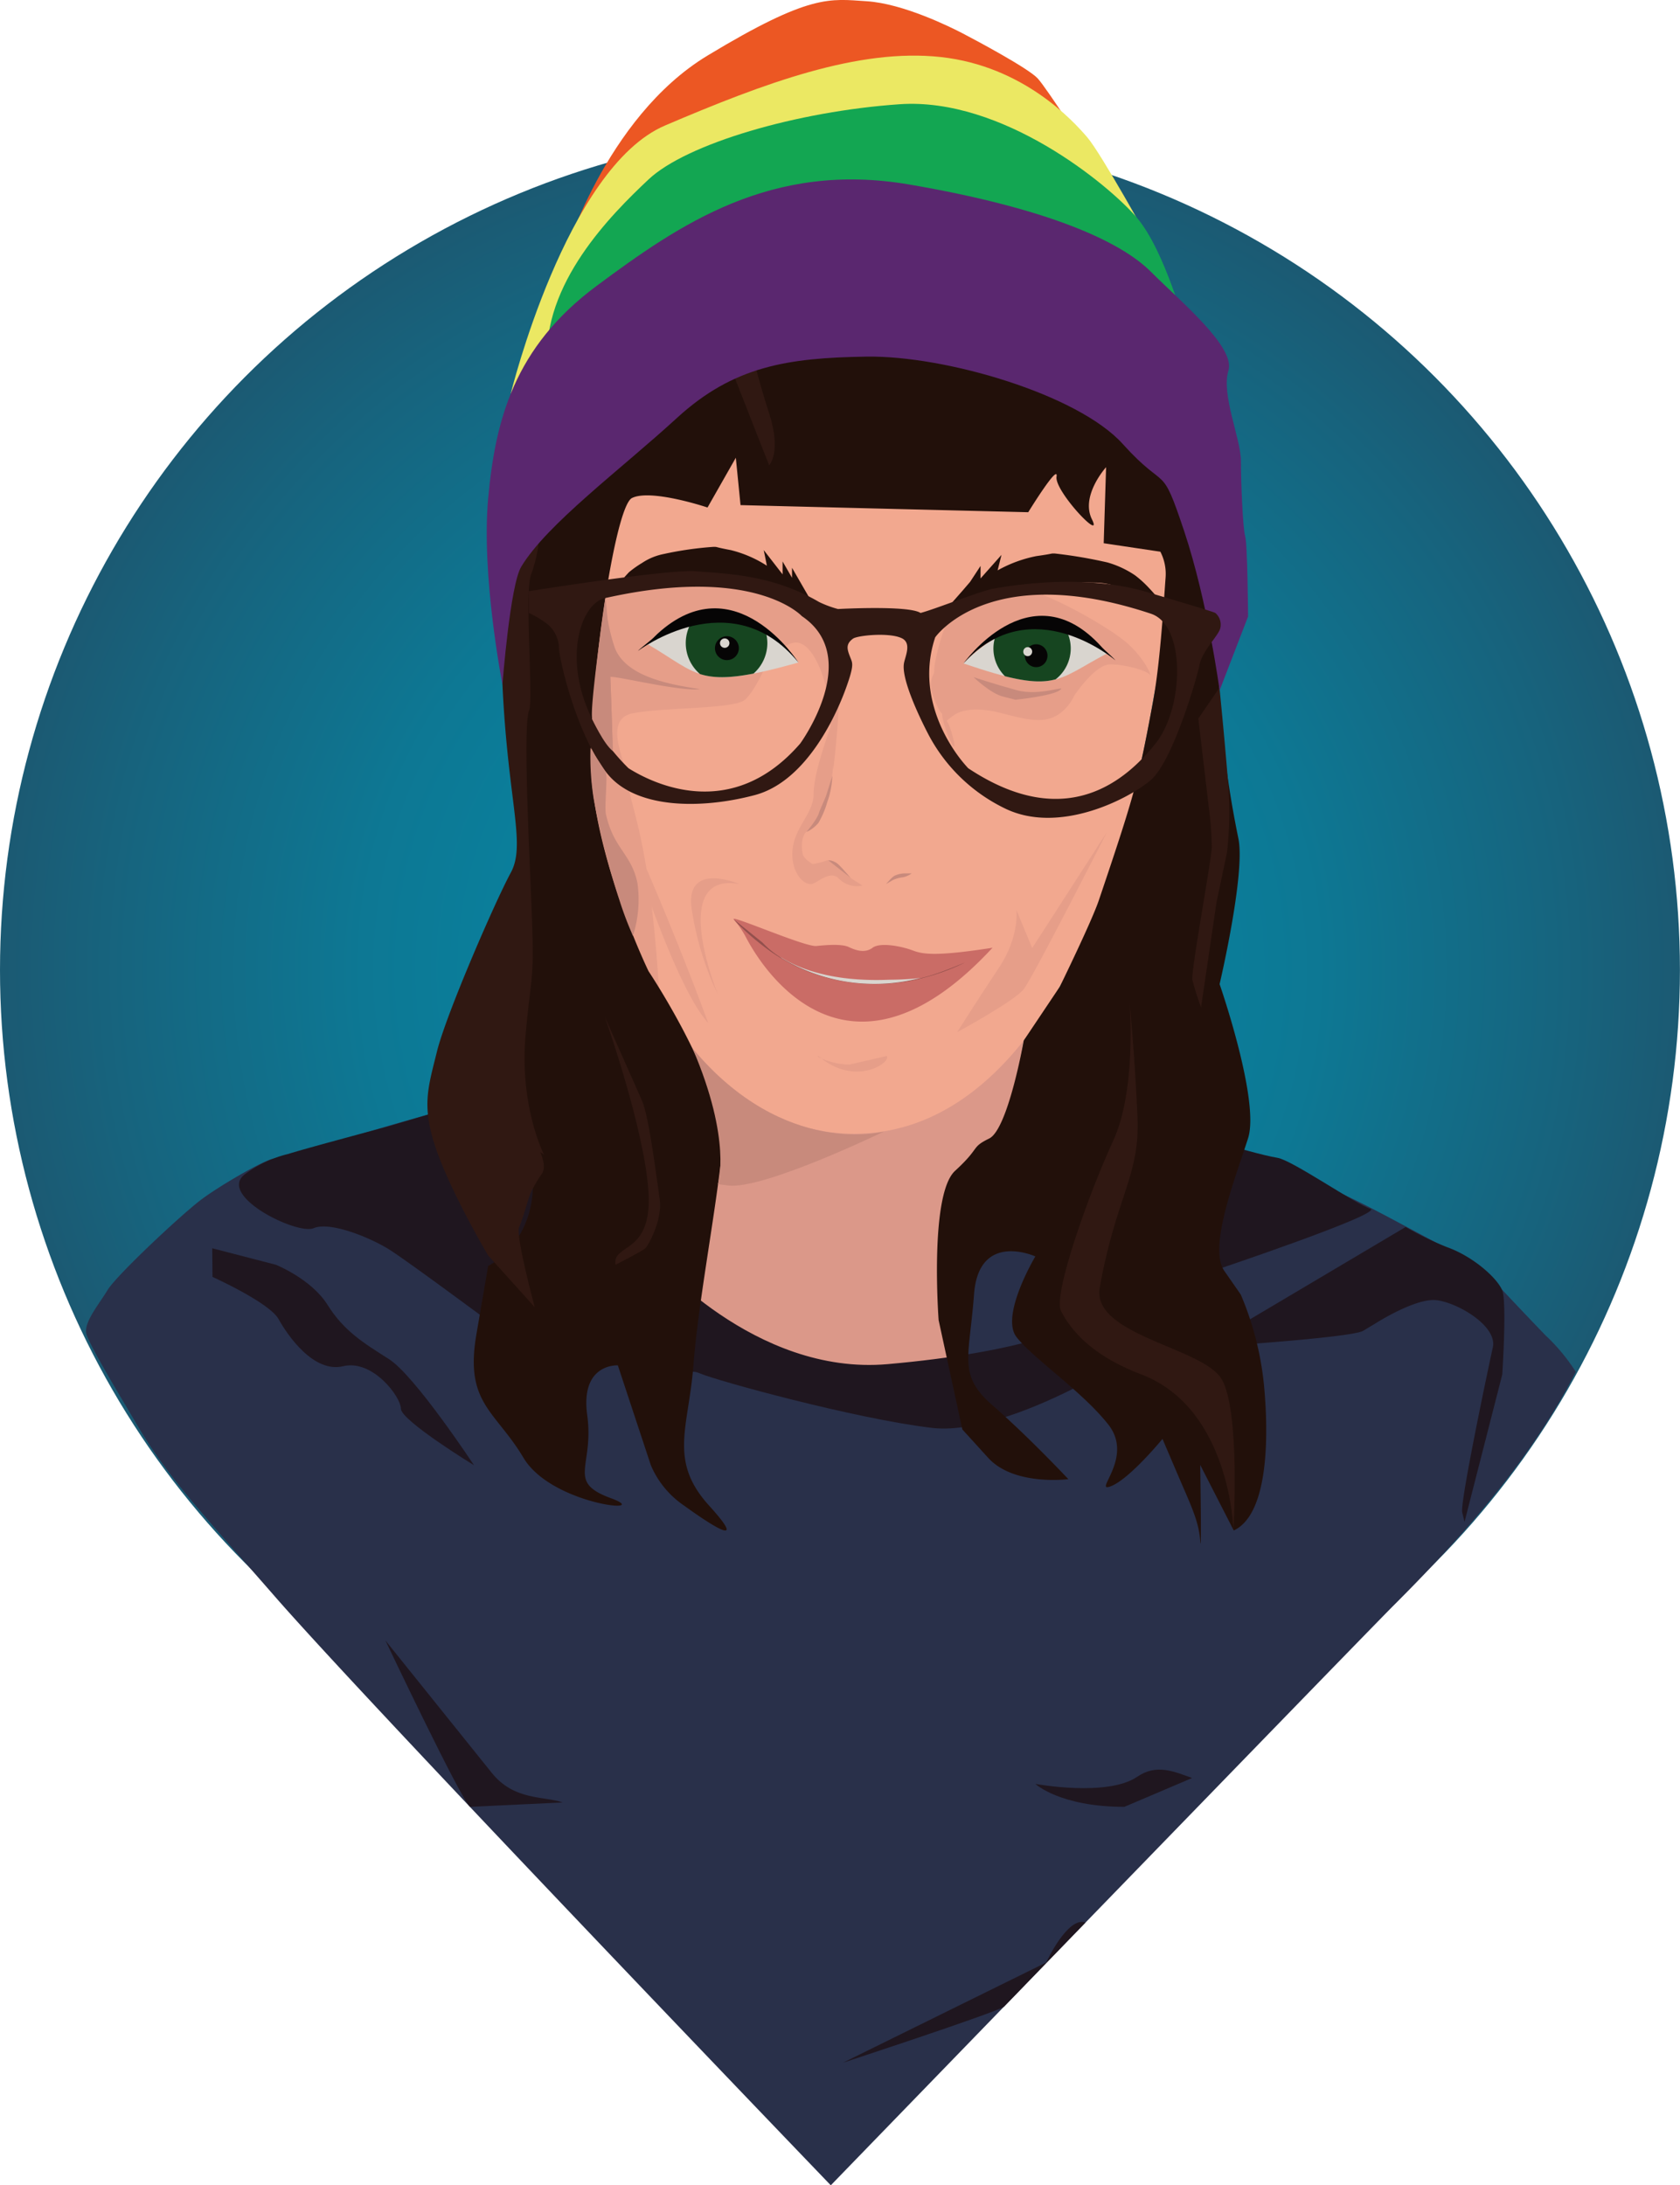 <svg id="Layer_1" data-name="Layer 1" xmlns="http://www.w3.org/2000/svg" xmlns:xlink="http://www.w3.org/1999/xlink" viewBox="0 0 260.03 338.19"><defs><style>.cls-1,.cls-18{stroke:#1b5a73;stroke-miterlimit:10;}.cls-1{fill:url(#radial-gradient);}.cls-2{fill:#db9889;}.cls-3{fill:#29304a;}.cls-4{fill:#1f161f;}.cls-5{fill:#f2a88f;}.cls-6{fill:#e69e89;}.cls-7{fill:#ca6c66;}.cls-8{fill:#93504d;}.cls-9{fill:#d9d5cf;}.cls-10{fill:#22100a;}.cls-11{fill:#301812;}.cls-12{fill:#ec5723;}.cls-13{fill:#ebe863;}.cls-14{fill:#13a652;}.cls-15{fill:#5a276f;}.cls-16{fill:#164520;}.cls-17{fill:#060505;}.cls-18{fill:url(#radial-gradient-2);}.cls-19{fill:#c88a7c;}</style><radialGradient id="radial-gradient" cx="130.01" cy="150.11" r="129.51" gradientUnits="userSpaceOnUse"><stop offset="0" stop-color="#0688a6"/><stop offset="0.27" stop-color="#0884a1"/><stop offset="0.57" stop-color="#0d7894"/><stop offset="0.88" stop-color="#17637d"/><stop offset="1" stop-color="#1b5a73"/></radialGradient><radialGradient id="radial-gradient-2" cx="108.97" cy="166.12" r="0" xlink:href="#radial-gradient"/></defs><circle class="cls-1" cx="130.01" cy="150.11" r="129.51"/><path class="cls-2" d="M107.74,162.34l-6.13,37.55,16.06,15.33,36.14,3.66,25.55-18.26-10.22-20.07-12-3.29,3.28-17.16s-14.24,8.76-20.81,9.13-16.79,6.57-19,4.75,2.92,1.82-2.19-1.83A81.1,81.1,0,0,1,107.74,162.34Z" transform="translate(-1.23 -2.7)"/><path class="cls-3" d="M129.82,340.89s83.29-85.93,87.08-89.7C229.12,239,238.74,227.5,245.13,215a29.11,29.11,0,0,0-4.66-5.62c-2.69-2.79-5-5.22-10.37-10.95-9.38-4.76-16.39-8.89-21.9-11.31l-18.25-8-14.6-4.38-18.25,2.55-7.67,13.14.36,7.3-.36,17.71-18.25.73-16.06-5.66L98.32,193h0l-6.57-23h-6.2L61.46,176.9S45.1,181.74,43.57,182s-8,4-11,6.2S19.31,200,17.89,202.33s-3.83,5.17-3.26,6.9c.74,2.22,5.71,10.38,7.24,13,5.08,8.83,9.91,13.79,21.84,27.46C58.61,266.8,129.82,340.89,129.82,340.89Z" transform="translate(-1.23 -2.7)"/><path class="cls-4" d="M169.24,300.22c-2.77-1-6.08,6.19-6.08,6.19L131.7,321.92s23.09-7.57,24.92-8.66" transform="translate(-1.23 -2.7)"/><path class="cls-4" d="M207.36,260.62" transform="translate(-1.23 -2.7)"/><path class="cls-4" d="M88.32,281.64c-2.77-1-7.53-.23-11-4.61L60.89,256.58S72.68,281.44,74,282.32Z" transform="translate(-1.23 -2.7)"/><path class="cls-4" d="M185.74,277.86c-2.77-1-5.5-2.24-8.48-.2-4.64,3.17-15.78,1.11-15.78,1.11s3.79,3.55,13.78,3.55Z" transform="translate(-1.23 -2.7)"/><path class="cls-4" d="M34.08,195.88l9.85,2.55s5.48,2.19,8,6.21,5.48,5.84,9.5,8.39S74.6,229.46,74.6,229.46s-11.32-6.93-11.32-8.76-4.38-7.67-8.94-6.57-8.58-4.75-10-7.3-10.22-6.52-10.22-6.52Z" transform="translate(-1.23 -2.7)"/><path class="cls-4" d="M188.74,199.46s26.85-9,24.58-9.7-12.08-7.51-14.36-7.88-7.19-1.82-7.19-1.82Z" transform="translate(-1.23 -2.7)"/><path class="cls-4" d="M218.79,192.59l-31.4,18.62s23-1.46,24.83-2.56l1.82-1.09s6.21-4,9.49-3.65,9.49,4,8.76,7.3-5.11,24.09-4.74,25.55l.36,1.46,5.84-22.81s.73-11.14,0-13-4.44-5.23-8.51-6.69A48.21,48.21,0,0,1,218.79,192.59Z" transform="translate(-1.23 -2.7)"/><path class="cls-4" d="M39.19,184.38a18.62,18.62,0,0,1,6.66-3.1c2.72-.87,15.24-4.2,15.24-4.2l16.5-4.87,5.54-2.63,1.32,19.54-5.84,19.35s-14.23-10.58-17.15-12.41-9.13-4.38-11.69-3.29S34.69,187.68,39.19,184.38Z" transform="translate(-1.23 -2.7)"/><path class="cls-4" d="M102.15,197s15.8,18.64,36.47,16.81,30.52-5.71,32.35-8.51l1.82-2.8,5.48-25.55,9.12,2.19s-3.28,25.55-5.47,28.83-24.46,17.16-36.51,15.7-33.21-7.3-35.77-8.4-1.31,1.63-2.55-1.09c-3.68-8-10.59-15.7-10.59-15.7Z" transform="translate(-1.23 -2.7)"/><path class="cls-5" d="M179.73,111c-6.57,38.89-22.7,67.16-46.32,67.16-19,0-33.75-19.09-39.34-46-1.36-6.57-3.44-13.91-3.44-21.19,0-37.1,19.15-67.17,42.78-67.17,20.67,0,44.88,19.26,48.87,49.87C182.85,98.08,180.5,106.43,179.73,111Z" transform="translate(-1.23 -2.7)"/><path class="cls-6" d="M130.2,121.77s2-15.14,0-18.76-5.14-8.39-8.83-9.17-17.15-1.5-18.54-1-10.6.11-10.71,2.5-1.49,36-1.49,36l7.21,21.78,5.57,6.45s-.34-10.22-1.8-20.32-3.19-13.45-3.15-15.58-4.24-9.61.67-10.58,15.86-.61,17.45-2.13,3.14-5.15,3.14-5.15,2.93-4.4,5.34-3.57,4.11,6,4.43,9.14S130.2,121.77,130.2,121.77Z" transform="translate(-1.23 -2.7)"/><path class="cls-6" d="M149.32,96.65c-1.9,1.31-3.61,8.94-3.49,9.79s-1.39,1.43.32,5.21,1-1.08.88,1.11,2.84,8.4,1.66,3.91-1.93-1.82-1-2.39,1.83-2.28,6.58-1.63c2.34.32,6,1.84,8.78,1.4,3.14-.5,4.48-3.75,4.48-3.75s3.16-4.73,5.47-4.78,5.84,1,6.21,1.59-.36-1.9-3.22-4.62-13.69-8.65-16.37-8.5-8.2,2.63-8.2,2.63" transform="translate(-1.23 -2.7)"/><path class="cls-6" d="M127.16,125.59c0,2.88-2.74,4.94-3.22,8.27s1.39,5.79,2.88,5.65c.73,0,2.92-2.29,4.25-.83a3.94,3.94,0,0,0,3.51,1.1c.49,0-2.06-1.21-2.43-1.94s-1.82-2.25-2.92-2a9.3,9.3,0,0,1-2.22.57c-.23-.11-1.34-.81-1.52-1.48s-.47-3.27,1.1-3.87,2.07-2.78,2.84-4.75c.66-1.7,1.59-14.29,1.59-14.29S127.16,121.3,127.16,125.59Z" transform="translate(-1.23 -2.7)"/><path class="cls-6" d="M96.5,126.36s8.44,28.27,14.35,34.66C104,142.4,96.5,126.36,96.5,126.36Z" transform="translate(-1.23 -2.7)"/><path class="cls-6" d="M115.66,139.51s-8.76-3.78-7.3,4.3a46.58,46.58,0,0,0,4,12.83S104.53,137.53,115.66,139.51Z" transform="translate(-1.23 -2.7)"/><path class="cls-6" d="M158.55,143.52s.53,4.1-2.74,9-6.43,9.91-6.43,9.91,8.85-4.78,10.31-6.66,12.9-24.35,12.9-24.35l-11.6,18Z" transform="translate(-1.23 -2.7)"/><path class="cls-6" d="M138.47,166.12c.81.91-4.8,4.94-10.58,0-.61,0,2.11,1.33,4.82,1.33" transform="translate(-1.23 -2.7)"/><path class="cls-7" d="M114.81,145a14.63,14.63,0,0,1,1.92,2.83c3.77,7.15,17,24.37,38.12,1.54-9.38,1.47-11,.92-12.48.37s-4.86-1.28-6.08-.37-2.68.37-3.69-.11-3.22-.35-5-.16S114,144.08,114.81,145Z" transform="translate(-1.23 -2.7)"/><path class="cls-8" d="M114.81,145a38.25,38.25,0,0,0,5.11,4.5c6.45,4.84,17.77,8.37,30.68,2.15-7.85,3.36-8.65,2.62-11.69,2.74-9.39.39-16.13-2-19.66-5.8Z" transform="translate(-1.23 -2.7)"/><path class="cls-8" d="M114.81,145a38.25,38.25,0,0,0,5.11,4.5c6.45,4.84,17.77,8.37,30.68,2.15-7.85,3.36-8.65,2.62-11.69,2.74-9.39.39-16.13-2-19.66-5.8Z" transform="translate(-1.23 -2.7)"/><path class="cls-9" d="M122.27,151a27.87,27.87,0,0,0,20.61,3.25l.89-.2a48.35,48.35,0,0,1-4.86.27c-7.36.31-13.08-1.08-16.91-3.53Z" transform="translate(-1.23 -2.7)"/><path class="cls-10" d="M101.61,153s12.41,18.51,11.32,28.42-3.65,23.1-4.38,32.64-3.9,14.67,2.43,21.64.17,2.93-3.87,0a14.28,14.28,0,0,1-5.14-6.24L96.86,214s-5.84-.37-4.74,7.7S88.83,232,95.77,234.55s-9.13,1.1-13.51-6.24-9.12-8.43-7.3-19.07l1.83-10.63s6.6-3.16,6.93-12.11c.19-4.85-1.88-6.79-4.56-6.38-1.34.2,1.83-6.47,1.83-6.47a108.32,108.32,0,0,1,1.27-12.82c1.1-6.6.37-29.34.37-29.34V100.31l0-14L85.91,76.1,110,48.23,137,46l19.71,2.2,12.05,4.4,8.76,6.6L190,72.8l-.73,11.74,1.46,6.6s-3.1,15.72,2.19,41.38C194,138,190,155,190,155s6.26,18,4.41,23.84-6.24,16.87-3.68,20.54l2.55,3.67a47.78,47.78,0,0,1,3.65,14.67c.73,8.43.37,19.45-4.74,21.83L187,229.41s.24,14.9,0,11.74-1.46-5.5-3.65-10.64l-2.19-5.13h0s-5.11,6.23-8,7.33,3.65-4.4-.37-9.53-11.68-10.27-14.23-13.57,2.92-12.47,2.92-12.47-8.76-4-9.49,5.87-2.56,12.47,2.92,17.23,11.68,11.37,11.68,11.37-8.4,1.1-12.41-3.3l-4-4.4L146.51,207s-1.46-19.44,2.55-23.11,2.36-3.56,5.28-5,5.35-15.17,5.35-15.17l5.58-8.33s5-10.22,6.06-13.43c5.71-16.89,6.09-18.59,8.31-30.37,1.13-6,1.64-14.61,2-19.51a7.49,7.49,0,0,0-.81-4l-8.77-1.31L172.43,75s-4,4.41-2.19,8.07-5.84-4.4-5.48-6.6-4.38,5.5-4.38,5.5l-25.73-.63-18.8-.47-.73-7.33-4.38,7.7S102,78.31,99.05,79.77s-7.33,34-6.15,44.52C94.46,138.3,101.61,153,101.61,153Z" transform="translate(-1.23 -2.7)"/><path class="cls-11" d="M94.86,160.1s6.21,17.55,6.75,27.2S96,195.06,96.5,198.43c0,0,4.14-2.1,4.62-2.55s2.68-4.47,2.22-7.58-1.64-12.77-2.73-15.24S94.86,160.1,94.86,160.1Z" transform="translate(-1.23 -2.7)"/><path class="cls-11" d="M114,58.72s6.29,16.06,6.29,16,1.93-2,0-8S117.59,57,117.59,57Z" transform="translate(-1.23 -2.7)"/><path class="cls-11" d="M84.64,86.74S78.16,90.47,79,108.63s3.68,24.73,1.29,29.12-10,21.9-11.42,27.65-2.47,8.58,0,15.51S76.79,197,76.79,197L84,205s-3-11.1-2.42-12.38,1.4-4.4,1.76-5.25a19.55,19.55,0,0,1,1.8-3.08c.73-1.22-.3-3.29-.3-3.29l.58.37s-3.84-7.49-2.83-18.62,1.46-7.21.73-24-.82-24.55-.18-26.19-.73-18.16.27-20.9a21.34,21.34,0,0,0,1.19-4.92" transform="translate(-1.23 -2.7)"/><path class="cls-11" d="M186.7,113.85l1.61,13.64a51.18,51.18,0,0,1,.48,6.33c-.08,2.19-3.28,19.35-3,20.56a43.58,43.58,0,0,0,1.34,4.2l2.39-16.23,1.63-7.76a56,56,0,0,0,.19-10.38c-.42-5.7-1.36-15.08-1.36-15.08l-3.24,4.72" transform="translate(-1.23 -2.7)"/><path class="cls-11" d="M176.08,157.91s1.09,13.51-2.56,21.36-9.37,23.8-8.06,26.34c2.07,4,6,7.35,12.44,9.8,13.76,5.25,14.24,24,14.24,24s1.09-18.36-1.83-23.29-20.19-6.77-18.86-14.18c2.56-14.23,6.21-17.16,5.84-26.28S176.08,157.91,176.08,157.91Z" transform="translate(-1.23 -2.7)"/><path class="cls-12" d="M88.35,42.93s6.45-22,22.39-31.63,18.94-8.77,24.62-8.41,13,4,14.92,5,10.1,5.36,11.56,6.94,8,11.8,8,11.8Z" transform="translate(-1.23 -2.7)"/><path class="cls-13" d="M80.27,63.67s8.56-35,23.9-41.55,29.93-12,42.7-10.59,20.45,9.86,22.64,12.41,9.85,16.43,9.85,16.43L142,25.4l-39,15L80.27,63.67h0" transform="translate(-1.23 -2.7)"/><path class="cls-14" d="M184.84,53.88s-3.29-12.41-7.67-17.52-20.8-18.62-36.68-17.53-33,6.11-38.88,11.64S85.18,46.58,85.91,59,132.82,41.1,132.82,41.1Z" transform="translate(-1.23 -2.7)"/><path class="cls-15" d="M79,108.63S75.69,91.84,76.79,79.8s4-23.37,16.79-32.86,27-19.35,48.37-15.69,32.67,8.76,37.41,13.5,13.14,11.68,12,15.33S193.3,70.67,193.3,74s.3,10.59.66,11.69.45,12.41.45,12.41L190,109.55s-1.83-13.69-5.48-24.64S181.92,79.07,175,71.4s-27.45-13.69-39.63-13.51-20.6,1.46-29.36,9.49-20.08,16.38-24.09,23C80.18,93.21,79,108.63,79,108.63Z" transform="translate(-1.23 -2.7)"/><path class="cls-10" d="M127.47,96.9l-3.65-6.33v1.55l-1.46-2.53v2l-2.92-3.76.49,2.42a18.48,18.48,0,0,0-5.6-2.42c-2.67-.5-1.94-.5-2.67-.5a53,53,0,0,0-7.67,1.1,9.25,9.25,0,0,0-3.38,1.39,16.37,16.37,0,0,0-2,1.41c-.61.61-2.56,2.92-2.56,2.92l5.35-.37,2.92-1.91s10.15-.58,11.2.3,5.82,2.06,5.82,2.06l6.1,2.72" transform="translate(-1.23 -2.7)"/><path class="cls-10" d="M147.33,97.38l2.84-3.22,1.21-1.41L153,90.28,153,92.22l3.24-3.65-.6,2.4a20.26,20.26,0,0,1,6-2.21c2.87-.4,2.09-.42,2.87-.4a72.74,72.74,0,0,1,8.12,1.38,14.87,14.87,0,0,1,4.29,2,16.72,16.72,0,0,1,2.19,2c.62.63,1.73,2,1.73,2l-5.68-.56c1.81.18-.1-2.24-4.45-2.32s-5.29-.37-11.12,1.12a36,36,0,0,1-5.66.9l-6.59,2.49" transform="translate(-1.23 -2.7)"/><path class="cls-11" d="M189.34,97.56c-.49-.24-3.77-1.22-10.59-3.24s-15.33-2-23.72-.53c-2.07.37-9,3.16-11.32,3.77-1.82-1.22-12.78-.61-12.78-.61A16.62,16.62,0,0,1,128,95.86c-7.39-4.32-14.72-4.38-19-4.75s-25.91,3.08-25.91,3.08v3.37a14.87,14.87,0,0,1,2.34,1.34A4.93,4.93,0,0,1,87.74,103c.24,2.79,3,13.75,7.42,19.34s14.6,5.6,22.88,3.41,12.89-13.09,14.17-16.67c1.14-3.17,1-3.68.75-4.33-.53-1.36-1-2.27.29-3.21.64-.49,5.46-1,7.47-.11,1.74.74.56,2.93.41,4-.44,3.06,3.92,11.16,3.92,11.16a26.35,26.35,0,0,0,11.68,11.2c8.4,4.14,19.23-1.46,22.63-4.38s7.18-15.94,7.55-17.89,2.8-4.38,3.16-5.47A2.37,2.37,0,0,0,189.34,97.56Zm-64.25,20.2C114.51,130,102.34,124,98.51,121.59,87,110.28,89.93,96.77,94.67,95.31,118,90,125.34,98.05,125.34,98.05,134.83,104.44,125.09,117.76,125.09,117.76Zm55,0c-4.38,5.47-13.69,14-29,3.83-2.74-2.92-8.21-11-5.11-20.26,0,0,8.33-12,33.4-3.65C184.84,99.51,184.47,112.28,180.09,117.76Z" transform="translate(-1.23 -2.7)"/><path class="cls-9" d="M124.81,105.23s-11.31-16.34-23.36-2.85C109.68,107.19,109.38,109.56,124.81,105.23Z" transform="translate(-1.23 -2.7)"/><path class="cls-16" d="M120,102.22a6.24,6.24,0,0,0-.41-2.21c-2.58-1.89-6-3.43-9.7-2.83a6.31,6.31,0,0,0-.32,9.83c2,.64,4.38.69,8.29-.07A6.28,6.28,0,0,0,120,102.22Z" transform="translate(-1.23 -2.7)"/><path class="cls-17" d="M124.81,105.23S115,89.82,103,100.78l-.77.75c-.27.27-2,1.6-2.26,1.9C100,103.43,114.41,92.49,124.81,105.23Z" transform="translate(-1.23 -2.7)"/><circle class="cls-17" cx="112.51" cy="100.31" r="1.85"/><circle class="cls-9" cx="112.17" cy="99.53" r="0.73"/><path class="cls-9" d="M150.36,105.37s11.77-13,22.23-1.55C164.57,108,164.73,110.28,150.36,105.37Z" transform="translate(-1.23 -2.7)"/><path class="cls-16" d="M155,102.73a6,6,0,0,1,.5-2.08c2.54-1.68,5.81-3,9.32-2.22a6.06,6.06,0,0,1-.2,9.4c-1.95.52-4.18.44-7.84-.48A6.05,6.05,0,0,1,155,102.73Z" transform="translate(-1.23 -2.7)"/><path class="cls-17" d="M150.36,105.37s10.06-14.22,20.82-3.15l.7.75c.24.27,1.79,1.63,2,1.93C173.91,104.9,160.84,93.73,150.36,105.37Z" transform="translate(-1.23 -2.7)"/><ellipse class="cls-17" cx="160.97" cy="103.84" rx="1.77" ry="1.75" transform="matrix(0.03, -1, 1, 0.03, 51.71, 259.33)"/><ellipse class="cls-9" cx="160.31" cy="103.55" rx="0.7" ry="0.69" transform="translate(51.36 258.39) rotate(-88.5)"/><path class="cls-18" d="M109,166.12" transform="translate(-1.23 -2.7)"/><path class="cls-19" d="M138.07,177.8s-18.71,9.07-24.16,8.36l-1.56-.21s2.21-6.68-3.9-20.95C122.74,182,138.07,177.8,138.07,177.8Z" transform="translate(-1.23 -2.7)"/><path class="cls-19" d="M93.11,126.25a116.92,116.92,0,0,0,4,15.76,50.72,50.72,0,0,0,2.09,5.51,18.51,18.51,0,0,0,.7-8.12c-.92-4.57-3.71-5.33-4.89-10.73-.23-1.06.27-5.76,0-6.4-.11-.32-1.9-2.91-2.38-3.81A41.61,41.61,0,0,0,93.11,126.25Z" transform="translate(-1.23 -2.7)"/><path class="cls-19" d="M129.06,125.94l1-3.16a13.29,13.29,0,0,1-.77,4,14.26,14.26,0,0,1-1.39,3.28,5.35,5.35,0,0,1-1.86,1.4s1.83-2.13,2-3.14Z" transform="translate(-1.23 -2.7)"/><path class="cls-19" d="M94.67,95.31" transform="translate(-1.23 -2.7)"/><path class="cls-19" d="M92.9,114s1.77,3.85,3.18,4.93c-.67-23-1.16-23.61-1.16-23.61Z" transform="translate(-1.23 -2.7)"/><path class="cls-19" d="M96.08,118.92c-.13-4.67-.26-8.41-.38-11.42,0-.42,11,2.31,13.85,1.84-4.49-.68-11.34-1.84-13.14-6.33a28.86,28.86,0,0,1-1.49-7.7s-2.56,17.6-2,18.68" transform="translate(-1.23 -2.7)"/><path class="cls-19" d="M103.48,132.49" transform="translate(-1.23 -2.7)"/><path class="cls-19" d="M151.92,107.5s2.66,2.55,4.57,3l1.9.49s5.63-.56,6.88-1.48-3.05,1-6.68,0S151.92,107.5,151.92,107.5Z" transform="translate(-1.23 -2.7)"/><path class="cls-19" d="M132.89,138.55s-1.17-1.34-1.82-2a2.42,2.42,0,0,0-1.64-.71Z" transform="translate(-1.23 -2.7)"/><path class="cls-19" d="M138.37,139.51s.29-.34.61-.67a3.77,3.77,0,0,1,.68-.6,3.88,3.88,0,0,1,1.68-.38c.74,0,1,0,1,0a3.35,3.35,0,0,1-1.46.62,4.77,4.77,0,0,0-1.46.42Z" transform="translate(-1.23 -2.7)"/></svg>